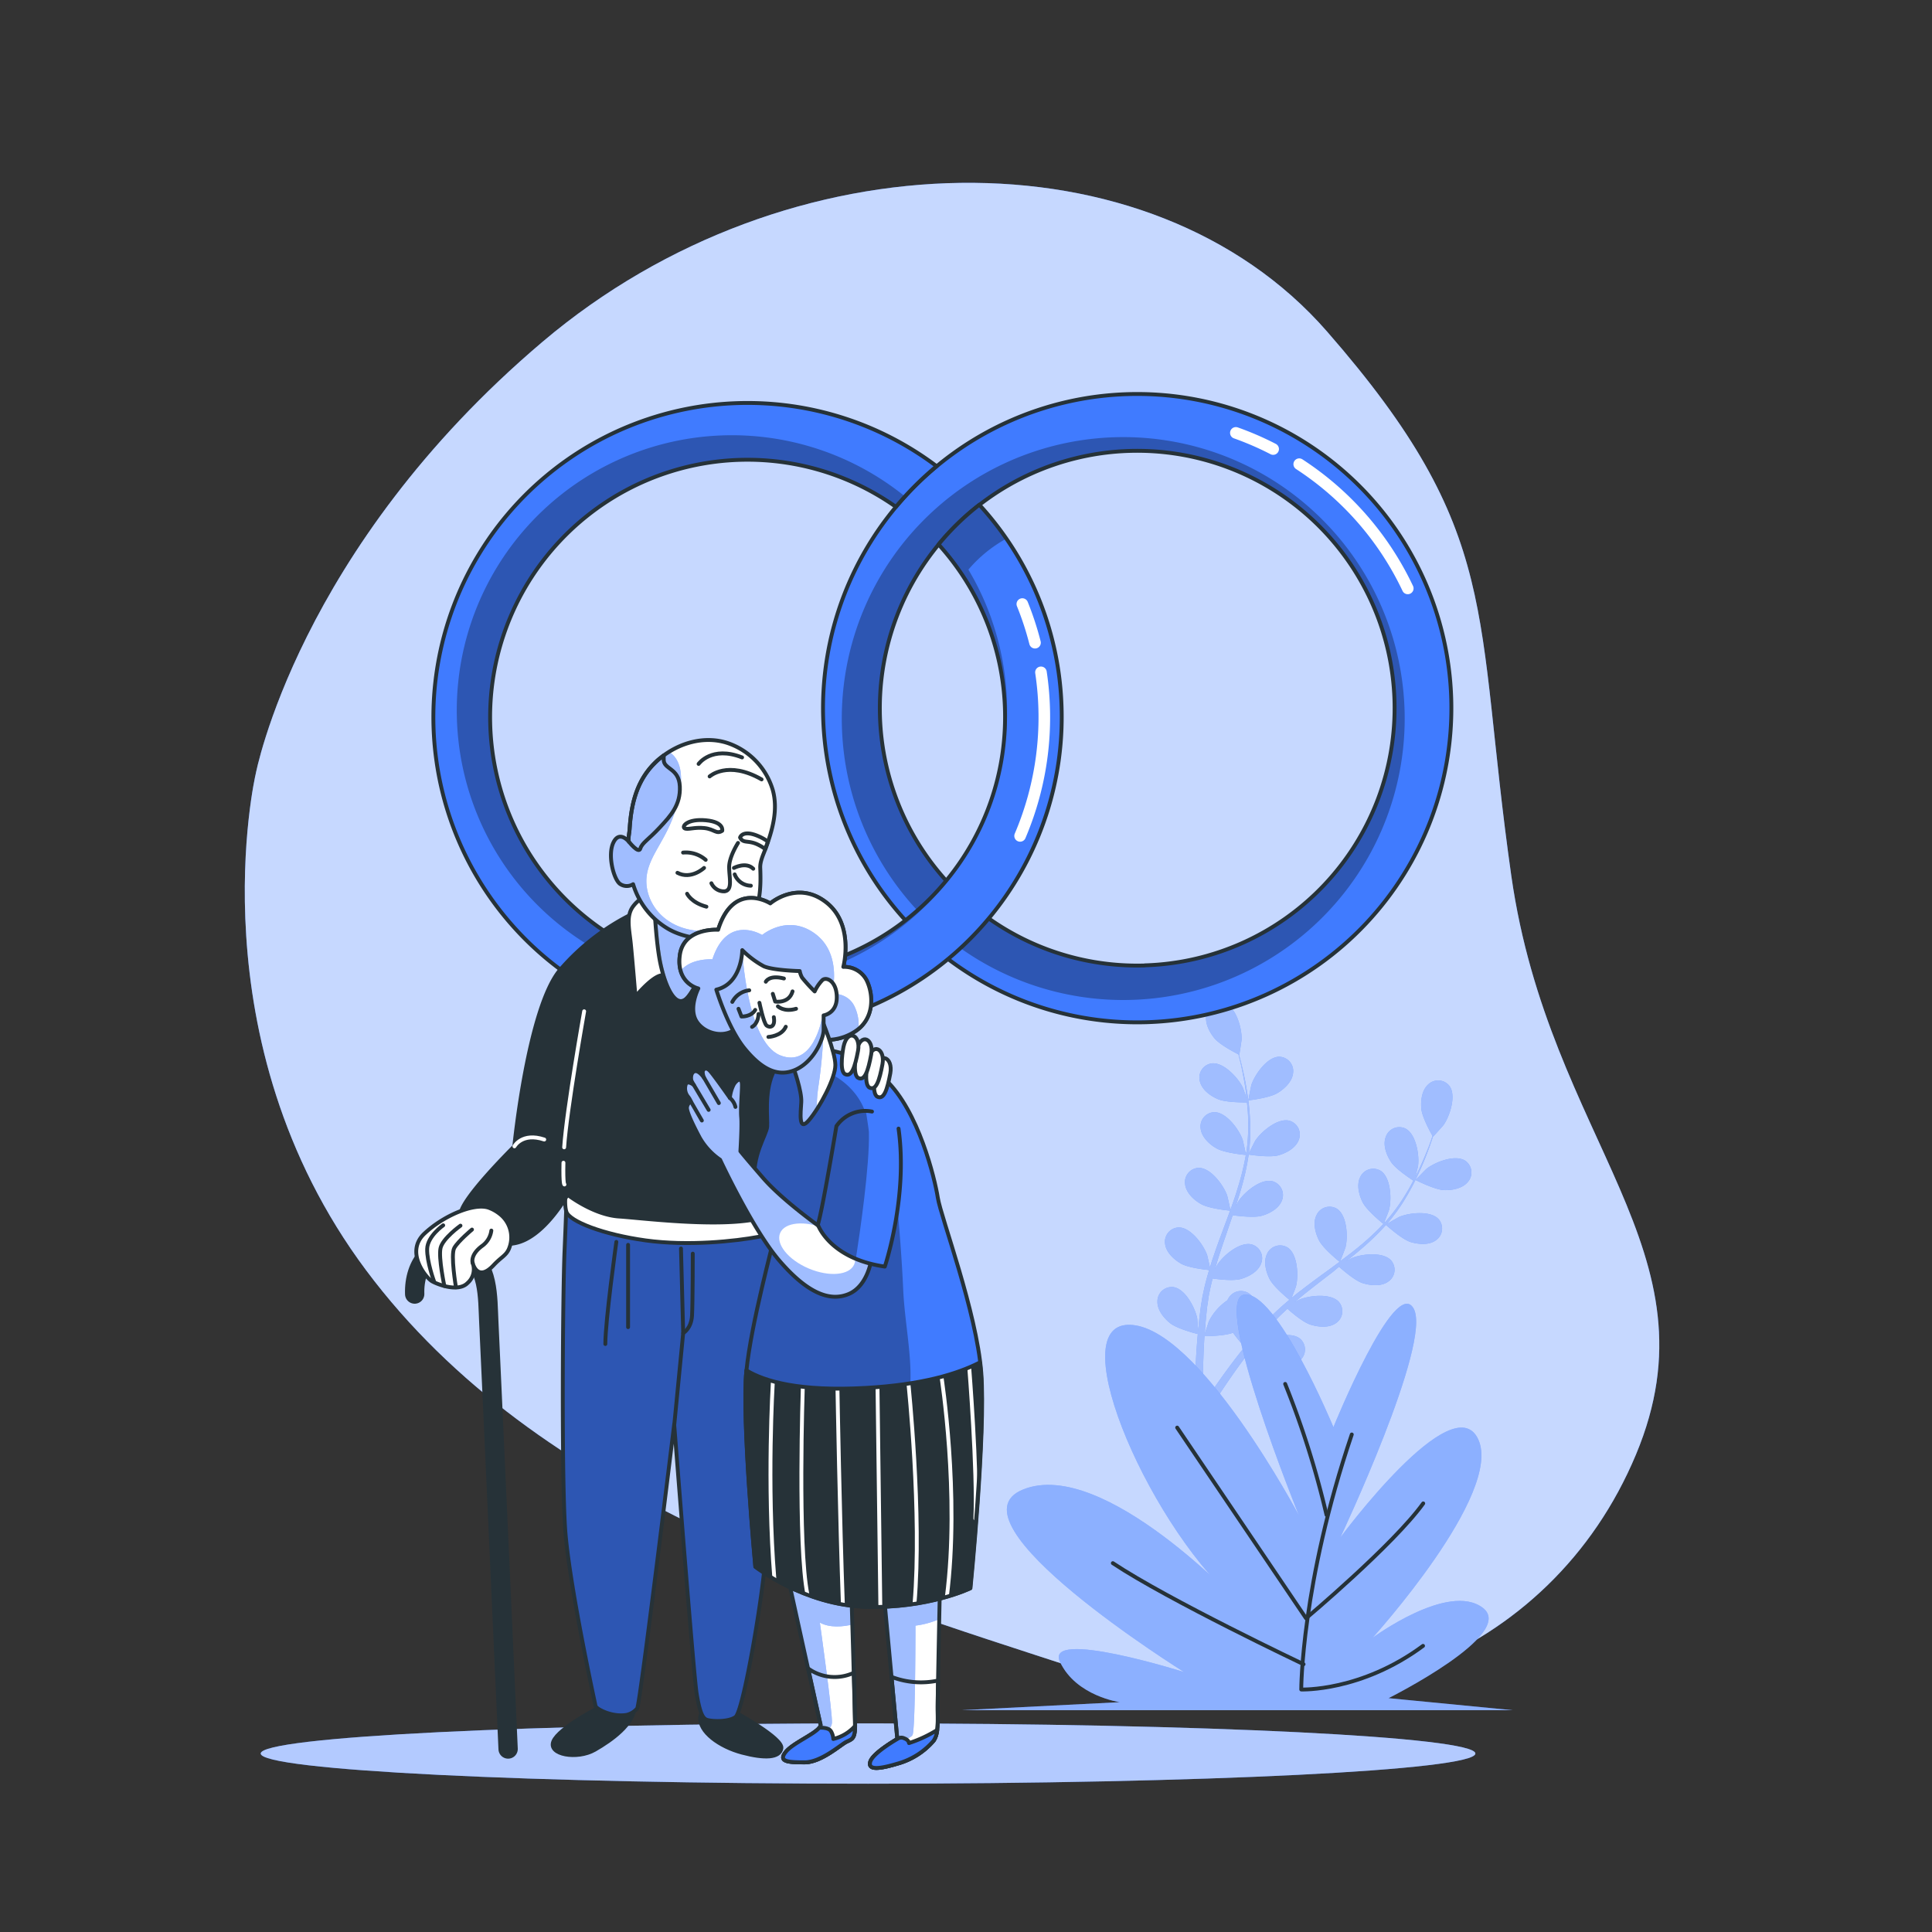 <svg xmlns="http://www.w3.org/2000/svg" xmlns:xlink="http://www.w3.org/1999/xlink" viewBox="0 0 500 500"><rect x="0" y="0" width="500" height="500" fill="#333333" stroke="none"/><defs><clipPath id="freepik--clip-path--inject-110"><path d="M291.89,102a81.31,81.31,0,1,0,83.69,78.86A81.32,81.32,0,0,0,291.89,102Zm4.39,147.86a66.61,66.61,0,1,1,64.61-68.57A66.61,66.61,0,0,1,296.28,249.83Z" style="fill:#407BFF;stroke:#263238;stroke-linecap:round;stroke-linejoin:round"></path></clipPath><clipPath id="freepik--clip-path-2--inject-110"><path d="M274.74,183.18a81.31,81.31,0,1,1-32.35-62.53,81.76,81.76,0,0,0-10.53,10.52,66.61,66.61,0,1,0,2.49,107A67.06,67.06,0,0,0,244.9,227.9a66.54,66.54,0,0,0-2-87,66.13,66.13,0,0,1,10.55-10.27A81,81,0,0,1,274.74,183.18Z" style="fill:#407BFF;stroke:#263238;stroke-linecap:round;stroke-linejoin:round"></path></clipPath><clipPath id="freepik--clip-path-3--inject-110"><path d="M146.71,307.48s-.15,5.72-.61,16.37-.78,57.6.15,71.66,7.72,45.25,7.88,46,4.17,2.93,8,2.31a5.11,5.11,0,0,0,2.78-1.69c.77-1.24,9.57-73.51,9.57-73.51s5,64.65,5.8,69.59,1.54,6.33,2.47,6.8,5.56.77,7.57-.62,6.86-29.91,7.63-39.94,5.11-46.72,4.9-60.32c-.27-18.66-1.39-32.58-1.39-32.58S166.48,315.05,146.71,307.48Z" style="fill:#407BFF;stroke:#263238;stroke-linecap:round;stroke-linejoin:round"></path></clipPath><clipPath id="freepik--clip-path-4--inject-110"><path d="M169.29,233.22s.4,10.33,1.61,16.1,3.76,11.54,6.57,9.26,8.45-16.64,8.72-17.17-5.77-.81-10.06-4A30.86,30.86,0,0,0,169.29,233.22Z" style="fill:#fff;stroke:#263238;stroke-linecap:round;stroke-linejoin:round"></path></clipPath><clipPath id="freepik--clip-path-5--inject-110"><path d="M169.68,197.24c-4.84,4.63-6.34,10.7-6.74,17.35,0,.56-.5,2.86-.17,3.27,0,0-2.41-3.07-4,.14s0,9.36,1.6,10.69a3.07,3.07,0,0,0,3.48.14,20.09,20.09,0,0,0,8.95,11.49c5.92,3.51,16.13,3.9,21-1.76,3.11-3.64,3.13-9.48,2.95-14-.06-1.63.78-3.35,1.34-4.84,1.8-4.83,3.33-10.15,1.9-15.27a18.35,18.35,0,0,0-11.25-12c-6.17-2.25-13.1-.25-18,3.87C170.34,196.62,170,196.93,169.68,197.24Z" style="fill:#fff;stroke:#263238;stroke-linecap:round;stroke-linejoin:round"></path></clipPath><clipPath id="freepik--clip-path-6--inject-110"><path d="M185.85,240.62s-9-.62-9.92,6.66,4.8,8.53,4.8,8.53-2.63,5.11-.46,8.52,7.9,4.65,10.85,1.24l19.52,3.1A13.2,13.2,0,0,0,221,267.12c5.42-3.26,5.11-9.76,3.25-13.48a6.5,6.5,0,0,0-6-3.41s2.94-11-4.49-16.74-14.41.31-14.41.31S189.88,227.76,185.85,240.62Z" style="fill:#fff;stroke:#263238;stroke-linecap:round;stroke-linejoin:round"></path></clipPath><clipPath id="freepik--clip-path-7--inject-110"><path d="M204,408.53s7.88,35.91,8.33,37.73-6.82,4.54-8.94,7.12.61,2.73,4.85,2.73,9.24-4.55,10.76-5.31,2.27-.75,2.27-4.24-.91-33.64-.91-33.64S209,410.8,204,408.53Z" style="fill:#fff;stroke:#263238;stroke-linecap:round;stroke-linejoin:round"></path></clipPath><clipPath id="freepik--clip-path-8--inject-110"><path d="M228.89,414.13l3.33,35.92s-6.36,3.63-7,5.91,2.58,1.81,7.12.45a19,19,0,0,0,9.25-5.91c1.36-1.82,1.06-5.61,1.06-8.49s.6-31.51.6-31.51S235.1,414.89,228.89,414.13Z" style="fill:#fff;stroke:#263238;stroke-linecap:round;stroke-linejoin:round"></path></clipPath><clipPath id="freepik--clip-path-9--inject-110"><path d="M210.64,271.92s-8.52.93-10.69,6-1.24,11.47-1.4,13.64-4,7.43-3.25,14.41,5.11,12.86,5,14.25-5.89,22.16-7.13,34.55,2.32,50.67,2.32,50.67,12.55,9.91,28.67,10.38,27-4.8,27-4.8,4-40,2.79-55.78S243.49,315,242.71,310s-5-22.46-13.48-30.52S212.5,271.3,210.64,271.92Z" style="fill:#407BFF;stroke:#263238;stroke-linecap:round;stroke-linejoin:round"></path></clipPath><clipPath id="freepik--clip-path-10--inject-110"><path d="M205.37,276.41s2.17,6,2,8.83-.77,7.91,2,4.65,6.82-10.84,6.82-14.25-3.57-11.93-3.57-11.93-2,5.58-3.87,8.21S205.37,276.41,205.37,276.41Z" style="fill:#fff;stroke:#263238;stroke-linecap:round;stroke-linejoin:round"></path></clipPath><clipPath id="freepik--clip-path-11--inject-110"><path d="M213.12,318.18s-10.44-7.31-15.67-13.36-5.84-6.89-5.84-6.89.41-6.48.21-8.78.2-6.26.2-8.35-1.25-1.46-2.08-.21a9.37,9.37,0,0,0-1.05,3.55s-4.06-5.81-5.16-7-1.87-.33-1.87.33a4.35,4.35,0,0,0,.33,1.43s-1.32-2-2.42-1.65-1,2.09-.77,2.53.55,1,.55,1-1.65-1.32-2.09-.11a3.38,3.38,0,0,0,.55,3.08,4.52,4.52,0,0,1,.77,1.32,2,2,0,0,0-1,1.65c0,1.1,1.43,4.18,3.3,7.7a17.43,17.43,0,0,0,5.28,5.72s8.47,18.16,15.41,26.19,12.76,10.67,17.82,8.58,5.94-9.13,5.94-9.13Z" style="fill:#fff;stroke:#263238;stroke-linecap:round;stroke-linejoin:round"></path></clipPath><clipPath id="freepik--clip-path-12--inject-110"><path d="M232.54,292.08c2.51,17.75-3.55,35.71-3.55,35.71-14.41-2.09-17.33-10.86-17.33-10.86,1.25-4,4.8-25.48,4.8-25.48a9.08,9.08,0,0,1,9.21-3.78" style="fill:#407BFF;stroke:#263238;stroke-linecap:round;stroke-linejoin:round"></path></clipPath><clipPath id="freepik--clip-path-13--inject-110"><path d="M251.08,411.06s4-40,2.79-55.78c-.07-.87-.17-1.76-.28-2.68-5.84,3-15.05,5.78-29.54,6.59-17.1.95-26.13-1.65-30.9-4.55,0,.06,0,.12,0,.17-1.24,12.4,2.32,50.67,2.32,50.67s12.55,9.91,28.67,10.38S251.08,411.06,251.08,411.06Z" style="fill:#263238;stroke:#263238;stroke-linecap:round;stroke-linejoin:round"></path></clipPath><clipPath id="freepik--clip-path-14--inject-110"><path d="M185.38,256.12s3,9.91,7.29,15.18,8.67,7.75,13.48,5.42,7-8.21,7-10.07v-3.87s3.41-.47,3.41-4.65-2.64-5.42-3.72-4.49a10.53,10.53,0,0,0-2,2.94,42.4,42.4,0,0,1-3.25-3.56,5.46,5.46,0,0,1-.62-1.71s-6.82-.15-9.3-1.24a23.93,23.93,0,0,1-5.57-4.18S192.05,254.57,185.38,256.12Z" style="fill:#fff;stroke:#263238;stroke-linecap:round;stroke-linejoin:round"></path></clipPath></defs><g id="freepik--background-simple--inject-110"><path d="M66.14,200.47s-16,68.58,28.65,128.33,122.64,83,185.27,103.45,121.31-3.16,143.32-55.8-22.45-81-32.25-149.75-2-88.56-47.7-140.91-139.55-51.1-203,2.65S66.14,200.47,66.14,200.47Z" style="fill:#407BFF"></path><path d="M66.14,200.47s-16,68.58,28.65,128.33,122.64,83,185.27,103.45,121.31-3.16,143.32-55.8-22.45-81-32.25-149.75-2-88.56-47.7-140.91-139.55-51.1-203,2.65S66.14,200.47,66.14,200.47Z" style="fill:#fff;opacity:0.7"></path></g><g id="freepik--Floor--inject-110"><path d="M381.83,453.81c0,4.32-70.37,7.81-157.18,7.81s-157.18-3.49-157.18-7.81,70.37-7.8,157.18-7.8S381.83,449.5,381.83,453.81Z" style="fill:#407BFF"></path><path d="M381.83,453.81c0,4.32-70.37,7.81-157.18,7.81s-157.18-3.49-157.18-7.81,70.37-7.8,157.18-7.8S381.83,449.5,381.83,453.81Z" style="fill:#fff;opacity:0.6"></path></g><g id="freepik--Plants--inject-110"><path d="M323.08,284.78c-.05,0,.7-3.73.77-4,.87-2.66,4.1-7.3,7.24-7.3a3.71,3.71,0,0,1,3.56,4.22c-.22,2.2-2.2,4.08-4,5.16C328.56,284.17,323.09,284.78,323.08,284.78Z" style="fill:#407BFF"></path><path d="M317,259.66c2.95,1.06,4.42,6.52,4.33,9.32,0,.24-.57,4-.62,4l-.06,0c.24.86.49,1.78.73,2.8.45,1.88.93,4,1.3,6.36a63.6,63.6,0,0,1,.83,7.64,48.28,48.28,0,0,1-.29,8.6s0,.07,0,.1c.38-.83,1.54-3.12,1.65-3.29,1.54-2.34,5.88-6,8.9-5.13a3.72,3.72,0,0,1,2.33,5c-.8,2.07-3.2,3.35-5.22,3.93-2.26.64-7.32-.12-7.72-.18a65.7,65.7,0,0,1-1.87,8.56c-.46,1.64-1,3.28-1.52,4.91.36-.71.68-1.34.74-1.42,1.54-2.34,5.88-6,8.9-5.13a3.72,3.72,0,0,1,2.33,5c-.8,2.06-3.2,3.35-5.22,3.92s-6.36,0-7.5-.14c-.22.62-.42,1.25-.64,1.87-1,3-2.08,6-3,8.94-.33,1-.62,2.08-.91,3.12.32-.63.59-1.16.64-1.23,1.54-2.35,5.88-6,8.91-5.13a3.7,3.7,0,0,1,2.32,5c-.8,2.06-3.2,3.35-5.21,3.92s-5.95.07-7.3-.12c-.27,1.07-.54,2.15-.75,3.2-.12.72-.3,1.4-.38,2.14s-.21,1.43-.31,2.14c-.14,1.37-.29,2.78-.4,4.12-.08.94-.13,1.83-.2,2.72.32-1,1-3.07,1.06-3.23a14.41,14.41,0,0,1,4.8-5.46,4.24,4.24,0,0,1,.4-.72,3.72,3.72,0,0,1,5.46-.85c2.37,2.05,1.78,7.67.69,10.25-.07.15-.95,1.73-1.52,2.71l1.27-1.58c.87-1.07,1.77-2.11,2.74-3.23l1.47-1.59c.48-.54,1.05-1.05,1.58-1.59,1.26-1.21,2.59-2.38,3.95-3.52-.93-.77-4.2-3.53-5.14-5.41s-1.61-4.51-.63-6.5a3.71,3.71,0,0,1,5.26-1.66c2.66,1.66,2.92,7.31,2.24,10,0,.17-.76,2.07-1.17,3.1.83-.69,1.65-1.37,2.51-2,2.47-1.91,5-3.77,7.6-5.64l2.33-1.73c-.34-.27-4.3-3.47-5.35-5.58-.94-1.87-1.61-4.51-.63-6.49a3.7,3.7,0,0,1,5.26-1.67c2.66,1.67,2.93,7.31,2.24,10-.05.2-1.08,2.92-1.38,3.6,1.71-1.27,3.4-2.55,5-3.88a67.3,67.3,0,0,0,6.2-5.78c-.16-.12-4.31-3.45-5.38-5.6-.94-1.87-1.62-4.51-.64-6.5a3.72,3.72,0,0,1,5.27-1.67c2.66,1.67,2.92,7.32,2.23,10,0,.18-.82,2.26-1.22,3.23l.15.1a47.13,47.13,0,0,0,5.09-6.84c.84-1.32,1.57-2.64,2.24-3.93-.83-.54-4.63-3.05-5.81-4.88s-2.1-4.31-1.34-6.39a3.7,3.7,0,0,1,5.05-2.23c2.82,1.36,3.71,6.95,3.32,9.72,0,.15-.4,1.66-.7,2.75.3-.58.62-1.19.89-1.76,1-2.13,1.84-4.15,2.55-5.94.39-1,.73-2,1-2.84-.54-.95-2.69-4.84-2.89-7s.12-4.79,1.75-6.29a3.71,3.71,0,0,1,5.51.34c1.88,2.51.09,7.88-1.53,10.16-.14.2-2.68,3-2.71,3l0-.06c-.27.85-.58,1.75-.93,2.74-.67,1.81-1.44,3.85-2.43,6a65.73,65.73,0,0,1-3.52,6.84,47.85,47.85,0,0,1-5,7l-.07.07c.78-.48,3-1.75,3.2-1.83,2.57-1.11,8.19-1.73,10.25.63a3.7,3.7,0,0,1-.82,5.46c-1.8,1.28-4.52,1-6.51.4-2.25-.71-6-4.14-6.35-4.41a66.15,66.15,0,0,1-6.28,6.11c-1.29,1.11-2.62,2.19-4,3.26.69-.39,1.31-.74,1.4-.78,2.58-1.11,8.2-1.73,10.26.63a3.7,3.7,0,0,1-.82,5.46c-1.81,1.28-4.52,1-6.52.4s-5.32-3.5-6.18-4.27L345,329.13c-2.52,1.93-5,3.84-7.45,5.79-.85.69-1.67,1.39-2.48,2.1l1.21-.68c2.58-1.1,8.2-1.73,10.26.64a3.71,3.71,0,0,1-.82,5.46c-1.81,1.28-4.52,1-6.52.39s-5-3.22-6-4.12c-.82.74-1.63,1.49-2.39,2.25-.5.53-1,1-1.5,1.57l-1.43,1.63c-.88,1.06-1.79,2.15-2.61,3.21-.58.74-1.12,1.45-1.67,2.16.84-.69,2.51-2,2.66-2.11,2.38-1.49,7.84-2.95,10.24-.93a3.71,3.71,0,0,1,0,5.52c-1.59,1.54-4.31,1.7-6.38,1.38-2.27-.35-6.39-3-6.9-3.37-.9,1.18-1.77,2.34-2.56,3.44-2.77,3.83-4.94,7.13-6.42,9.45l-.15.24-1.91-.93c.09-.15.19-.3.3-.46,1.55-2.31,3.8-5.59,6.68-9.4.91-1.21,1.91-2.47,2.94-3.77a39.45,39.45,0,0,1-3-3.68c-2.2.86-6.79.89-7.38.89-.1,1.49-.18,2.93-.23,4.29-.2,4.73-.19,8.67-.14,11.42,0,.11,0,.21,0,.32l-2.11-1c0-2.74.1-6.44.38-10.82.09-1.5.22-3.11.37-4.76-.58-.14-5.35-1.37-7.16-2.81-1.63-1.3-3.35-3.42-3.29-5.63a3.71,3.71,0,0,1,4.08-3.72c3.11.4,5.72,5.41,6.23,8.17,0,.16.16,2,.23,3.09.06-.67.12-1.32.19-2,.14-1.37.32-2.73.5-4.2.12-.7.23-1.42.35-2.14s.3-1.46.45-2.19c.37-1.71.84-3.42,1.35-5.13-1.2-.12-5.46-.62-7.28-1.67s-3.83-2.87-4.11-5.07a3.7,3.7,0,0,1,3.47-4.29c3.14-.08,6.47,4.48,7.4,7.13.06.16.5,2.13.73,3.22.31-1,.62-2.05,1-3.08,1-3,2.13-5.93,3.22-8.9q.51-1.37,1-2.73c-.42,0-5.49-.52-7.53-1.7-1.81-1-3.83-2.87-4.11-5.07a3.7,3.7,0,0,1,3.47-4.29c3.13-.08,6.47,4.49,7.4,7.13.07.2.71,3,.84,3.77.72-2,1.42-4,2-6a65.26,65.26,0,0,0,2-8.24c-.2,0-5.49-.5-7.58-1.7-1.81-1-3.83-2.88-4.11-5.08a3.7,3.7,0,0,1,3.47-4.29c3.14-.08,6.48,4.49,7.4,7.13.06.17.55,2.34.76,3.37h.18a47.77,47.77,0,0,0,.47-8.51c0-1.56-.15-3.06-.3-4.51-1,0-5.54,0-7.54-.86s-4.12-2.44-4.64-4.59a3.71,3.71,0,0,1,3-4.65c3.11-.42,6.92,3.75,8.13,6.27.07.14.58,1.61.94,2.69-.08-.66-.14-1.33-.23-2-.32-2.35-.75-4.48-1.15-6.37-.24-1.07-.48-2-.71-2.93-1-.5-4.91-2.55-6.26-4.22s-2.54-4.06-2-6.21A3.71,3.71,0,0,1,317,259.66Z" style="fill:#407BFF"></path><path d="M373.7,308c-2.46-.1-7.35-2.62-7.36-2.62s2.64-2.72,2.83-2.88c2.19-1.74,7.44-3.83,10.06-2.09a3.71,3.71,0,0,1,.65,5.48C378.47,307.6,375.79,308.08,373.7,308Z" style="fill:#407BFF"></path><g style="opacity:0.5"><path d="M323.08,284.78c-.05,0,.7-3.73.77-4,.87-2.66,4.1-7.3,7.24-7.3a3.71,3.71,0,0,1,3.56,4.22c-.22,2.2-2.2,4.08-4,5.16C328.56,284.17,323.09,284.78,323.08,284.78Z" style="fill:#fff"></path><path d="M317,259.66c2.95,1.06,4.42,6.52,4.33,9.32,0,.24-.57,4-.62,4l-.06,0c.24.86.49,1.78.73,2.8.45,1.88.93,4,1.3,6.36a63.6,63.6,0,0,1,.83,7.64,48.28,48.28,0,0,1-.29,8.6s0,.07,0,.1c.38-.83,1.54-3.12,1.65-3.29,1.54-2.34,5.88-6,8.9-5.13a3.72,3.72,0,0,1,2.33,5c-.8,2.07-3.2,3.35-5.22,3.93-2.26.64-7.32-.12-7.72-.18a65.7,65.7,0,0,1-1.87,8.56c-.46,1.64-1,3.28-1.52,4.91.36-.71.68-1.34.74-1.42,1.54-2.34,5.88-6,8.9-5.13a3.72,3.72,0,0,1,2.33,5c-.8,2.06-3.2,3.35-5.22,3.92s-6.36,0-7.5-.14c-.22.62-.42,1.25-.64,1.87-1,3-2.08,6-3,8.94-.33,1-.62,2.08-.91,3.12.32-.63.59-1.16.64-1.23,1.54-2.35,5.88-6,8.91-5.13a3.7,3.7,0,0,1,2.32,5c-.8,2.06-3.2,3.35-5.21,3.92s-5.95.07-7.3-.12c-.27,1.07-.54,2.15-.75,3.2-.12.72-.3,1.4-.38,2.14s-.21,1.43-.31,2.14c-.14,1.37-.29,2.78-.4,4.12-.08.94-.13,1.83-.2,2.72.32-1,1-3.07,1.06-3.23a14.41,14.41,0,0,1,4.8-5.46,4.24,4.24,0,0,1,.4-.72,3.72,3.72,0,0,1,5.46-.85c2.37,2.05,1.78,7.67.69,10.25-.07.15-.95,1.73-1.52,2.71l1.27-1.58c.87-1.07,1.77-2.11,2.74-3.23l1.47-1.59c.48-.54,1.05-1.05,1.58-1.59,1.26-1.21,2.59-2.38,3.95-3.52-.93-.77-4.2-3.53-5.14-5.41s-1.61-4.51-.63-6.5a3.71,3.71,0,0,1,5.26-1.66c2.66,1.66,2.92,7.31,2.24,10,0,.17-.76,2.07-1.17,3.1.83-.69,1.65-1.37,2.51-2,2.47-1.91,5-3.77,7.6-5.64l2.33-1.73c-.34-.27-4.3-3.47-5.35-5.58-.94-1.87-1.61-4.51-.63-6.49a3.7,3.7,0,0,1,5.26-1.67c2.66,1.67,2.93,7.31,2.24,10-.05.2-1.08,2.92-1.38,3.6,1.71-1.27,3.4-2.55,5-3.88a67.3,67.3,0,0,0,6.2-5.78c-.16-.12-4.31-3.45-5.38-5.6-.94-1.87-1.62-4.51-.64-6.5a3.72,3.72,0,0,1,5.27-1.67c2.66,1.67,2.92,7.32,2.23,10,0,.18-.82,2.26-1.22,3.23l.15.1a47.13,47.13,0,0,0,5.09-6.84c.84-1.32,1.57-2.64,2.24-3.93-.83-.54-4.63-3.05-5.81-4.88s-2.1-4.31-1.34-6.39a3.7,3.7,0,0,1,5.05-2.23c2.82,1.36,3.71,6.95,3.32,9.72,0,.15-.4,1.66-.7,2.75.3-.58.62-1.19.89-1.76,1-2.13,1.84-4.15,2.55-5.94.39-1,.73-2,1-2.84-.54-.95-2.69-4.84-2.89-7s.12-4.79,1.75-6.29a3.71,3.71,0,0,1,5.51.34c1.88,2.51.09,7.88-1.53,10.16-.14.2-2.68,3-2.71,3l0-.06c-.27.85-.58,1.75-.93,2.74-.67,1.81-1.44,3.85-2.43,6a65.73,65.73,0,0,1-3.52,6.84,47.85,47.85,0,0,1-5,7l-.07.07c.78-.48,3-1.75,3.2-1.83,2.57-1.11,8.19-1.73,10.25.63a3.7,3.7,0,0,1-.82,5.46c-1.8,1.28-4.52,1-6.51.4-2.25-.71-6-4.14-6.35-4.41a66.15,66.15,0,0,1-6.28,6.11c-1.29,1.11-2.62,2.19-4,3.26.69-.39,1.31-.74,1.4-.78,2.58-1.11,8.2-1.73,10.26.63a3.7,3.7,0,0,1-.82,5.46c-1.81,1.28-4.52,1-6.52.4s-5.32-3.5-6.18-4.27L345,329.13c-2.52,1.93-5,3.84-7.45,5.79-.85.69-1.67,1.39-2.48,2.1l1.21-.68c2.58-1.1,8.2-1.73,10.26.64a3.71,3.71,0,0,1-.82,5.46c-1.81,1.28-4.52,1-6.52.39s-5-3.22-6-4.12c-.82.74-1.63,1.49-2.39,2.25-.5.53-1,1-1.5,1.57l-1.43,1.63c-.88,1.06-1.79,2.15-2.61,3.21-.58.74-1.12,1.45-1.67,2.16.84-.69,2.51-2,2.66-2.11,2.38-1.49,7.84-2.95,10.24-.93a3.71,3.71,0,0,1,0,5.52c-1.59,1.54-4.31,1.7-6.38,1.38-2.27-.35-6.39-3-6.9-3.37-.9,1.18-1.77,2.34-2.56,3.44-2.77,3.83-4.94,7.13-6.42,9.45l-.15.24-1.91-.93c.09-.15.19-.3.3-.46,1.55-2.31,3.8-5.59,6.68-9.4.91-1.21,1.91-2.47,2.94-3.77a39.45,39.45,0,0,1-3-3.68c-2.2.86-6.79.89-7.38.89-.1,1.49-.18,2.93-.23,4.29-.2,4.73-.19,8.67-.14,11.42,0,.11,0,.21,0,.32l-2.11-1c0-2.74.1-6.44.38-10.82.09-1.5.22-3.11.37-4.76-.58-.14-5.35-1.37-7.16-2.81-1.63-1.3-3.35-3.42-3.29-5.63a3.71,3.71,0,0,1,4.08-3.72c3.11.4,5.72,5.41,6.23,8.17,0,.16.16,2,.23,3.09.06-.67.12-1.32.19-2,.14-1.37.32-2.73.5-4.2.12-.7.23-1.42.35-2.14s.3-1.46.45-2.19c.37-1.71.84-3.42,1.35-5.13-1.2-.12-5.46-.62-7.28-1.67s-3.83-2.87-4.11-5.07a3.7,3.7,0,0,1,3.47-4.29c3.14-.08,6.47,4.48,7.4,7.13.06.16.5,2.13.73,3.22.31-1,.62-2.05,1-3.08,1-3,2.13-5.93,3.22-8.9q.51-1.37,1-2.73c-.42,0-5.49-.52-7.53-1.7-1.81-1-3.83-2.87-4.11-5.07a3.7,3.7,0,0,1,3.47-4.29c3.13-.08,6.47,4.49,7.4,7.13.07.2.71,3,.84,3.77.72-2,1.42-4,2-6a65.26,65.26,0,0,0,2-8.24c-.2,0-5.49-.5-7.58-1.7-1.81-1-3.83-2.88-4.11-5.08a3.7,3.7,0,0,1,3.47-4.29c3.14-.08,6.48,4.49,7.4,7.13.06.17.55,2.34.76,3.37h.18a47.77,47.77,0,0,0,.47-8.51c0-1.56-.15-3.06-.3-4.51-1,0-5.54,0-7.54-.86s-4.12-2.44-4.64-4.59a3.71,3.71,0,0,1,3-4.65c3.11-.42,6.92,3.75,8.13,6.27.07.14.58,1.61.94,2.69-.08-.66-.14-1.33-.23-2-.32-2.35-.75-4.48-1.15-6.37-.24-1.07-.48-2-.71-2.93-1-.5-4.91-2.55-6.26-4.22s-2.54-4.06-2-6.21A3.71,3.71,0,0,1,317,259.66Z" style="fill:#fff"></path><path d="M373.7,308c-2.46-.1-7.35-2.62-7.36-2.62s2.64-2.72,2.83-2.88c2.19-1.74,7.44-3.83,10.06-2.09a3.71,3.71,0,0,1,.65,5.48C378.47,307.6,375.79,308.08,373.7,308Z" style="fill:#fff"></path></g><path d="M345.09,369.35s-14.87-35.84-23.19-34.28,14.27,57.14,14.27,57.14-26.17-49.35-44-49.35,6.55,54.54,29.14,72.72c0,0-35.68-38.44-56.49-30.12s41.63,47.27,41.63,47.27-36.28-11.43-32.11-2.6,15.46,10.39,15.46,10.39l-41,2.08H391.47l-32.11-3.12s33.29-16.62,24.38-23.38-28.55,7.79-28.55,7.79,33.9-37.4,27.36-51.42-35.68,25.45-35.68,25.45,23.78-50.38,19-59.22S345.09,369.35,345.09,369.35Z" style="fill:#407BFF"></path><path d="M345.09,369.35s-14.87-35.84-23.19-34.28,14.27,57.14,14.27,57.14-26.17-49.35-44-49.35,6.55,54.54,29.14,72.72c0,0-35.68-38.44-56.49-30.12s41.63,47.27,41.63,47.27-36.28-11.43-32.11-2.6,15.46,10.39,15.46,10.39l-41,2.08H391.47l-32.11-3.12s33.29-16.62,24.38-23.38-28.55,7.79-28.55,7.79,33.9-37.4,27.36-51.42-35.68,25.45-35.68,25.45,23.78-50.38,19-59.22S345.09,369.35,345.09,369.35Z" style="fill:#fff;opacity:0.4"></path><path d="M349.84,371.24c-13.08,38.65-13.08,66-13.08,66s15.46.6,31.52-11.29" style="fill:none;stroke:#263238;stroke-linecap:round;stroke-linejoin:round"></path><path d="M343.3,392.05a231.27,231.27,0,0,0-10.7-33.89" style="fill:none;stroke:#263238;stroke-linecap:round;stroke-linejoin:round"></path><path d="M304.65,369.46,338,418.81s22.6-19,30.33-29.73" style="fill:none;stroke:#263238;stroke-linecap:round;stroke-linejoin:round"></path><path d="M337.36,430.7S302.27,414.05,288,404.54" style="fill:none;stroke:#263238;stroke-linecap:round;stroke-linejoin:round"></path></g><g id="freepik--Rings--inject-110"><path d="M291.89,102a81.31,81.31,0,1,0,83.69,78.86A81.32,81.32,0,0,0,291.89,102Zm4.39,147.86a66.61,66.61,0,1,1,64.61-68.57A66.61,66.61,0,0,1,296.28,249.83Z" style="fill:#407BFF"></path><g style="clip-path:url(#freepik--clip-path--inject-110)"><path d="M314.88,254.67A72.84,72.84,0,1,0,222,210.19,72.85,72.85,0,0,0,314.88,254.67Zm-22.56-138a66.61,66.61,0,1,1-64.6,68.56A66.62,66.62,0,0,1,292.32,116.66Z" style="opacity:0.3"></path><path d="M364.33,152.28a78.3,78.3,0,0,0-28.09-32.15" style="fill:none;stroke:#fff;stroke-linecap:round;stroke-linejoin:round;stroke-width:3px"></path><path d="M329.49,116.21a77.4,77.4,0,0,0-9.65-4.18" style="fill:none;stroke:#fff;stroke-linecap:round;stroke-linejoin:round;stroke-width:3px"></path></g><path d="M291.89,102a81.31,81.31,0,1,0,83.69,78.86A81.32,81.32,0,0,0,291.89,102Zm4.39,147.86a66.61,66.61,0,1,1,64.61-68.57A66.61,66.61,0,0,1,296.28,249.83Z" style="fill:none;stroke:#263238;stroke-linecap:round;stroke-linejoin:round"></path><path d="M274.74,183.18a81.31,81.31,0,1,1-32.35-62.53,81.76,81.76,0,0,0-10.53,10.52,66.61,66.61,0,1,0,2.49,107A67.06,67.06,0,0,0,244.9,227.9a66.54,66.54,0,0,0-2-87,66.13,66.13,0,0,1,10.55-10.27A81,81,0,0,1,274.74,183.18Z" style="fill:#407BFF"></path><g style="clip-path:url(#freepik--clip-path-2--inject-110)"><path d="M256.62,160.25a71.45,71.45,0,0,0-6-12.83,34.92,34.92,0,0,1,9.79-8,80.6,80.6,0,0,0-7-8.74,67.06,67.06,0,0,0-8.78,8.23h0c-.6.67-1.2,1.34-1.77,2,.6.66,1.18,1.33,1.75,2,.42.51.83,1,1.24,1.55.12.16.25.31.37.46.5.66,1,1.33,1.48,2l0,0c.5.71,1,1.42,1.46,2.14h0a66.51,66.51,0,0,1-4.3,78.75,67.06,67.06,0,0,1-10.55,10.28,66.62,66.62,0,1,1-2.49-107c.75-.91,1.53-1.79,2.32-2.66a71.21,71.21,0,1,0,22.44,31.74Z" style="opacity:0.3"></path></g><path d="M274.74,183.18a81.31,81.31,0,1,1-32.35-62.53,81.76,81.76,0,0,0-10.53,10.52,66.61,66.61,0,1,0,2.49,107A67.06,67.06,0,0,0,244.9,227.9a66.54,66.54,0,0,0-2-87,66.13,66.13,0,0,1,10.55-10.27A81,81,0,0,1,274.74,183.18Z" style="fill:none;stroke:#263238;stroke-linecap:round;stroke-linejoin:round"></path><path d="M264,216.33A78.26,78.26,0,0,0,269.4,174" style="fill:none;stroke:#fff;stroke-linecap:round;stroke-linejoin:round;stroke-width:3px"></path><path d="M267.86,166.33a78.27,78.27,0,0,0-3.28-10" style="fill:none;stroke:#fff;stroke-linecap:round;stroke-linejoin:round;stroke-width:3px"></path></g><g id="freepik--Characters--inject-110"><path d="M192.23,242.79a61.55,61.55,0,0,1,14.41,13.78c6.06,8.36,11.07,33.84,11.07,38.64s-.83,7.94-5.43,9.4-6.47.21-9.4-6.06-7.8-42.45-10.27-48.48S189.1,242.58,192.23,242.79Z" style="fill:#263238;stroke:#263238;stroke-linecap:round;stroke-linejoin:round"></path><path d="M216.39,280.24a8.41,8.41,0,0,0-3.2,2.79c-.29.47-7.66,14.76-8.36,19.35a6.56,6.56,0,0,0,9.75,6.54c5.43-2.92,9.88-14.75,10.58-19.21s-1-6.12-3.06-7.66S218.2,279.83,216.39,280.24Z" style="fill:#263238;stroke:#263238;stroke-linecap:round;stroke-linejoin:round"></path><path d="M107.32,334.9c-.27-7.82,4.73-14.58,12.75-10.91,6.53,3,6.11,11.92,6.43,18.12.49,9.79,5,110.53,5,110.53" style="fill:none;stroke:#263238;stroke-linecap:round;stroke-linejoin:round;stroke-width:5px"></path><path d="M155.21,441.78s-10.57,5.41-12,8.89,6.18,4.77,10.69,2.19,10.18-6.7,10.44-11.34S155.21,441.78,155.21,441.78Z" style="fill:#263238;stroke:#263238;stroke-linecap:round;stroke-linejoin:round"></path><path d="M190.5,443.27s12.11,6.57,11.72,9.15-4.38,2.7-10.18,1.16-11.21-5.41-10.82-9.28S190.5,443.27,190.5,443.27Z" style="fill:#263238;stroke:#263238;stroke-linecap:round;stroke-linejoin:round"></path><path d="M146.71,307.48s-.15,5.72-.61,16.37-.78,57.6.15,71.66,7.72,45.25,7.88,46,4.17,2.93,8,2.31a5.11,5.11,0,0,0,2.78-1.69c.77-1.24,9.57-73.51,9.57-73.51s5,64.65,5.8,69.59,1.54,6.33,2.47,6.8,5.56.77,7.57-.62,6.86-29.91,7.63-39.94,5.11-46.72,4.9-60.32c-.27-18.66-1.39-32.58-1.39-32.58S166.48,315.05,146.71,307.48Z" style="fill:#407BFF"></path><g style="clip-path:url(#freepik--clip-path-3--inject-110)"><path d="M146.71,307.48s-.15,5.72-.61,16.37-.78,57.6.15,71.66,7.72,45.25,7.88,46,4.17,2.93,8,2.31a5.11,5.11,0,0,0,2.78-1.69c.77-1.24,9.57-73.51,9.57-73.51s5,64.65,5.8,69.59,1.54,6.33,2.47,6.8,5.56.77,7.57-.62,6.86-29.91,7.63-39.94,5.11-46.72,4.9-60.32c-.27-18.66-1.39-32.58-1.39-32.58S166.48,315.05,146.71,307.48Z" style="opacity:0.3"></path></g><path d="M146.71,307.48s-.15,5.72-.61,16.37-.78,57.6.15,71.66,7.72,45.25,7.88,46,4.17,2.93,8,2.31a5.11,5.11,0,0,0,2.78-1.69c.77-1.24,9.57-73.51,9.57-73.51s5,64.65,5.8,69.59,1.54,6.33,2.47,6.8,5.56.77,7.57-.62,6.86-29.91,7.63-39.94,5.11-46.72,4.9-60.32c-.27-18.66-1.39-32.58-1.39-32.58S166.48,315.05,146.71,307.48Z" style="fill:none;stroke:#263238;stroke-linecap:round;stroke-linejoin:round"></path><polyline points="174.51 368.64 176.81 344.98 176.24 323.11" style="fill:none;stroke:#263238;stroke-linecap:round;stroke-linejoin:round"></polyline><path d="M176.81,345s2.1-1.14,2.29-4.56.19-16,.19-16" style="fill:none;stroke:#263238;stroke-linecap:round;stroke-linejoin:round"></path><path d="M159.51,321.4s-2.85,20.35-2.85,26.43" style="fill:none;stroke:#263238;stroke-linecap:round;stroke-linejoin:round"></path><line x1="162.55" y1="322.16" x2="162.55" y2="343.46" style="fill:none;stroke:#263238;stroke-linecap:round;stroke-linejoin:round"></line><path d="M146.77,304.86s-1,6.27-.19,8.75,9.51,5.89,20.54,7.41,23.19.19,29.28-.95,5.7-5.89,6.08-8.56.57,1.91-17.87.19S151.33,304.1,146.77,304.86Z" style="fill:#fff;stroke:#263238;stroke-linecap:round;stroke-linejoin:round"></path><path d="M163.62,236.53A59.23,59.23,0,0,0,145,250.94c-8.35,9.81-11.9,45.73-11.9,45.73s-13.65,13.47-13.86,17.43,6.55,9.1,14.07,7.63,13.57-12.53,13.57-12.53,6.69,5.22,13.37,5.64,34,4,40.93-1.46,4.81-33.41,1-50.33S183.88,226.92,163.62,236.53Z" style="fill:#263238;stroke:#263238;stroke-linecap:round;stroke-linejoin:round"></path><path d="M146,296.93c.66-9.75,5.18-35.21,5.18-35.21" style="fill:none;stroke:#fff;stroke-linecap:round;stroke-linejoin:round"></path><path d="M146.08,306.54s-.39.19-.26-5.63" style="fill:none;stroke:#fff;stroke-linecap:round;stroke-linejoin:round"></path><path d="M133.13,296.67s2-3.68,7.72-1.76" style="fill:none;stroke:#fff;stroke-linecap:round;stroke-linejoin:round"></path><path d="M131.63,323.39a7.66,7.66,0,0,0-2.36-9.27,10.11,10.11,0,0,0-2.8-1.56c-3.84-1.3-11.69,2.05-16.63,6.69s.11,11.09,1.83,12.25c.92.62,6.76,3.16,9.32.56a4.72,4.72,0,0,0,1.34-5.2s1.19,5.09,5.42.56C129.62,325.41,130.86,325,131.63,323.39Z" style="fill:#fff;stroke:#263238;stroke-linecap:round;stroke-linejoin:round"></path><path d="M112.33,331.61s-1.87-5.09-1.78-8.39,4.15-6.11,4.15-6.11" style="fill:none;stroke:#263238;stroke-linecap:round;stroke-linejoin:round"></path><path d="M115,332.8s-1.53-7.21-1-9.75,5.17-5.85,5.17-5.85" style="fill:none;stroke:#263238;stroke-linecap:round;stroke-linejoin:round"></path><path d="M118,333.14s-1.44-8.4-.43-10.18,4.58-4.75,4.58-4.75" style="fill:none;stroke:#263238;stroke-linecap:round;stroke-linejoin:round"></path><path d="M122.33,326.86s-.76-2.12,2.54-4.49a5.8,5.8,0,0,0,2.29-3.9" style="fill:none;stroke:#263238;stroke-linecap:round;stroke-linejoin:round"></path><path d="M168.75,231.48a7.8,7.8,0,0,0-4.69,2.82c-2.15,2.54-1.21,6-.81,9.92s1.21,13.69,1.21,13.69,4.16-5.1,6.71-5.5,7.64,0,8.45.67,6.44,7.65,6.44,7.65,3.49-9.26,1.34-18.39S174,230,168.75,231.48Z" style="fill:#fff;stroke:#263238;stroke-linecap:round;stroke-linejoin:round"></path><path d="M169.29,233.22s.4,10.33,1.61,16.1,3.76,11.54,6.57,9.26,8.45-16.64,8.72-17.17-5.77-.81-10.06-4A30.86,30.86,0,0,0,169.29,233.22Z" style="fill:#fff"></path><g style="clip-path:url(#freepik--clip-path-4--inject-110)"><path d="M169.29,233.22s.4,10.33,1.61,16.1,3.76,11.54,6.57,9.26,8.45-16.64,8.72-17.17-5.77-.81-10.06-4A30.86,30.86,0,0,0,169.29,233.22Z" style="fill:#407BFF;stroke:#263238;stroke-linecap:round;stroke-linejoin:round"></path><path d="M169.29,233.22s.4,10.33,1.61,16.1,3.76,11.54,6.57,9.26,8.45-16.64,8.72-17.17-5.77-.81-10.06-4A30.86,30.86,0,0,0,169.29,233.22Z" style="fill:#fff;opacity:0.5"></path></g><path d="M169.29,233.22s.4,10.33,1.61,16.1,3.76,11.54,6.57,9.26,8.45-16.64,8.72-17.17-5.77-.81-10.06-4A30.86,30.86,0,0,0,169.29,233.22Z" style="fill:none;stroke:#263238;stroke-linecap:round;stroke-linejoin:round"></path><path d="M169.68,197.24c-4.84,4.63-6.34,10.7-6.74,17.35,0,.56-.5,2.86-.17,3.27,0,0-2.41-3.07-4,.14s0,9.36,1.6,10.69a3.07,3.07,0,0,0,3.48.14,20.09,20.09,0,0,0,8.95,11.49c5.92,3.51,16.13,3.9,21-1.76,3.11-3.64,3.13-9.48,2.95-14-.06-1.63.78-3.35,1.34-4.84,1.8-4.83,3.33-10.15,1.9-15.27a18.35,18.35,0,0,0-11.25-12c-6.17-2.25-13.1-.25-18,3.87C170.34,196.62,170,196.93,169.68,197.24Z" style="fill:#fff"></path><g style="clip-path:url(#freepik--clip-path-5--inject-110)"><path d="M189.4,241.66a30.84,30.84,0,0,0-6.86-.67c-11,0-16-8-15.17-14.34s6.62-10.47,8.55-21.5c1.18-6.77-1-9.49-2.79-10.58a22.21,22.21,0,0,0-2.44,1.76c-.35.29-.69.6-1,.91-4.84,4.63-6.34,10.7-6.74,17.35,0,.56-.5,2.86-.17,3.27,0,0-2.41-3.07-4,.14s0,9.36,1.6,10.69a3.07,3.07,0,0,0,3.48.14,20.09,20.09,0,0,0,8.95,11.49C177.26,243,184.19,243.84,189.4,241.66Z" style="fill:#407BFF"></path><path d="M189.4,241.66a30.84,30.84,0,0,0-6.86-.67c-11,0-16-8-15.17-14.34s6.62-10.47,8.55-21.5c1.18-6.77-1-9.49-2.79-10.58a22.21,22.21,0,0,0-2.44,1.76c-.35.29-.69.6-1,.91-4.84,4.63-6.34,10.7-6.74,17.35,0,.56-.5,2.86-.17,3.27,0,0-2.41-3.07-4,.14s0,9.36,1.6,10.69a3.07,3.07,0,0,0,3.48.14,20.09,20.09,0,0,0,8.95,11.49C177.26,243,184.19,243.84,189.4,241.66Z" style="fill:#fff;opacity:0.5"></path></g><path d="M169.68,197.24c-4.84,4.63-6.34,10.7-6.74,17.35,0,.56-.5,2.86-.17,3.27,0,0-2.41-3.07-4,.14s0,9.36,1.6,10.69a3.07,3.07,0,0,0,3.48.14,20.09,20.09,0,0,0,8.95,11.49c5.92,3.51,16.13,3.9,21-1.76,3.11-3.64,3.13-9.48,2.95-14-.06-1.63.78-3.35,1.34-4.84,1.8-4.83,3.33-10.15,1.9-15.27a18.35,18.35,0,0,0-11.25-12c-6.17-2.25-13.1-.25-18,3.87C170.34,196.62,170,196.93,169.68,197.24Z" style="fill:none;stroke:#263238;stroke-linecap:round;stroke-linejoin:round"></path><path d="M191,218.15s-2.3,3.55-2.3,6.26,1,6.06-1.25,6.27a3.58,3.58,0,0,1-3.34-2.09" style="fill:none;stroke:#263238;stroke-linecap:round;stroke-linejoin:round"></path><path d="M176.78,220.65a7.82,7.82,0,0,1,5.85,1.88" style="fill:none;stroke:#263238;stroke-linecap:round;stroke-linejoin:round"></path><path d="M183.65,200.94s4.65-4.27,13.45.77" style="fill:none;stroke:#263238;stroke-linecap:round;stroke-linejoin:round"></path><path d="M180.8,197.7s3.36-4.78,11.25-1.68" style="fill:none;stroke:#263238;stroke-linecap:round;stroke-linejoin:round"></path><path d="M189.94,224.62s3.13-1.67,5,.21" style="fill:none;stroke:#263238;stroke-linecap:round;stroke-linejoin:round"></path><path d="M182.21,224.62s-3.34,3.13-6.89,1.26" style="fill:none;stroke:#263238;stroke-linecap:round;stroke-linejoin:round"></path><path d="M190.14,226.29a4.56,4.56,0,0,0,4.18,2.93" style="fill:none;stroke:#263238;stroke-linecap:round;stroke-linejoin:round"></path><path d="M177.82,231.3s1.05,2.3,5,3.35" style="fill:none;stroke:#263238;stroke-linecap:round;stroke-linejoin:round"></path><path d="M186.91,215s.58-2.26-4.22-2.71-6.29,1.58-5.54,2.06,2.49-.33,5.12-.05S185.41,216,186.91,215Z" style="fill:none;stroke:#263238;stroke-linecap:round;stroke-linejoin:round"></path><path d="M198.74,217.81a11.84,11.84,0,0,0-2.21-1.29c-4.38-2-5,.23-5,.23.81,1.59,1.95.65,4.36,1.72a11.73,11.73,0,0,1,2.16,1.27l0,0C198.29,219.08,198.52,218.45,198.74,217.81Z" style="fill:none;stroke:#263238;stroke-linecap:round;stroke-linejoin:round"></path><path d="M170.69,196.33c-.35.29-.69.6-1,.91-4.84,4.63-6.34,10.7-6.74,17.35,0,.56-.5,2.86-.17,3.27,0,0,2.52,3.21,2.94,1.75s2.09-2.3,5-5.43,5.43-5.85,5.22-10.65-4.17-4.39-4.17-6.89v-1.15Q171.22,195.9,170.69,196.33Z" style="fill:none;stroke:#263238;stroke-linecap:round;stroke-linejoin:round"></path><path d="M218.76,271.05s-4.88,8.5-3.21,11.7,6,5.29,9.33,3.76,4.46-7.8,3.76-9.89S222.1,268,218.76,271.05Z" style="fill:#fff;stroke:#263238;stroke-linecap:round;stroke-linejoin:round"></path><path d="M185.85,240.62s-9-.62-9.92,6.66,4.8,8.53,4.8,8.53-2.63,5.11-.46,8.52,7.9,4.65,10.85,1.24l19.52,3.1A13.2,13.2,0,0,0,221,267.12c5.42-3.26,5.11-9.76,3.25-13.48a6.5,6.5,0,0,0-6-3.41s2.94-11-4.49-16.74-14.41.31-14.41.31S189.88,227.76,185.85,240.62Z" style="fill:#fff;stroke:#263238;stroke-linecap:round;stroke-linejoin:round"></path><path d="M185.85,240.62s-9-.62-9.92,6.66,4.8,8.53,4.8,8.53-2.63,5.11-.46,8.52,7.9,4.65,10.85,1.24l19.52,3.1A13.2,13.2,0,0,0,221,267.12c5.42-3.26,5.11-9.76,3.25-13.48a6.5,6.5,0,0,0-6-3.41s2.94-11-4.49-16.74-14.41.31-14.41.31S189.88,227.76,185.85,240.62Z" style="fill:#fff"></path><g style="clip-path:url(#freepik--clip-path-6--inject-110)"><path d="M215.31,257.15S218.12,247,211,241.69s-13.76.28-13.76.28-9-5.58-12.87,6.3c0,0-5.59-.37-8.21,3a6.6,6.6,0,0,0,4.55,4.51s-2.63,5.11-.46,8.52,7.9,4.65,10.85,1.24l19.52,3.1A13.2,13.2,0,0,0,221,267.12a11.44,11.44,0,0,0,1.16-.83,10.86,10.86,0,0,0-1.1-6C219.31,256.86,215.31,257.15,215.31,257.15Z" style="fill:#407BFF"></path><path d="M215.31,257.15S218.12,247,211,241.69s-13.76.28-13.76.28-9-5.58-12.87,6.3c0,0-5.59-.37-8.21,3a6.6,6.6,0,0,0,4.55,4.51s-2.63,5.11-.46,8.52,7.9,4.65,10.85,1.24l19.52,3.1A13.2,13.2,0,0,0,221,267.12a11.44,11.44,0,0,0,1.16-.83,10.86,10.86,0,0,0-1.1-6C219.31,256.86,215.31,257.15,215.31,257.15Z" style="fill:#fff;opacity:0.5"></path></g><path d="M185.85,240.62s-9-.62-9.92,6.66,4.8,8.53,4.8,8.53-2.63,5.11-.46,8.52,7.9,4.65,10.85,1.24l19.52,3.1A13.2,13.2,0,0,0,221,267.12c5.42-3.26,5.11-9.76,3.25-13.48a6.5,6.5,0,0,0-6-3.41s2.94-11-4.49-16.74-14.41.31-14.41.31S189.88,227.76,185.85,240.62Z" style="fill:none;stroke:#263238;stroke-linecap:round;stroke-linejoin:round"></path><path d="M204,408.53s7.88,35.91,8.33,37.73-6.82,4.54-8.94,7.12.61,2.73,4.85,2.73,9.24-4.55,10.76-5.31,2.27-.75,2.27-4.24-.91-33.64-.91-33.64S209,410.8,204,408.53Z" style="fill:#fff"></path><g style="clip-path:url(#freepik--clip-path-7--inject-110)"><path d="M220.62,420.41c-.12-4.36-.22-7.49-.22-7.49S209,410.8,204,408.53c0,0,7.88,35.91,8.33,37.73.18.73-.89,1.61-2.37,2.56,3,0,5.13-1,5.34-2.89.24-2.15-3.12-26-3.12-26C214.77,421.36,218.28,421,220.62,420.41Z" style="fill:#407BFF"></path><path d="M220.62,420.41c-.12-4.36-.22-7.49-.22-7.49S209,410.8,204,408.53c0,0,7.88,35.91,8.33,37.73.18.73-.89,1.61-2.37,2.56,3,0,5.13-1,5.34-2.89.24-2.15-3.12-26-3.12-26C214.77,421.36,218.28,421,220.62,420.41Z" style="fill:#fff;opacity:0.5"></path></g><path d="M204,408.53s7.88,35.91,8.33,37.73-6.82,4.54-8.94,7.12.61,2.73,4.85,2.73,9.24-4.55,10.76-5.31,2.27-.75,2.27-4.24-.91-33.64-.91-33.64S209,410.8,204,408.53Z" style="fill:none;stroke:#263238;stroke-linecap:round;stroke-linejoin:round"></path><path d="M209.15,431.8c1.62,7.32,3,13.72,3.22,14.46.46,1.82-6.82,4.54-8.94,7.12s.61,2.73,4.85,2.73,9.24-4.55,10.76-5.31,2.27-.75,2.27-4.24c0-1.42-.15-7.24-.33-13.66A11.73,11.73,0,0,1,209.15,431.8Z" style="fill:none;stroke:#263238;stroke-linecap:round;stroke-linejoin:round"></path><path d="M219,450.8c1.49-.74,2.25-.76,2.27-4.1a11,11,0,0,1-5.61,3.35,4.4,4.4,0,0,0-.6-2c-.61-1.06-2.88-.91-2.88-.91h-.17c-1.38,1.75-6.83,4-8.62,6.21-2.12,2.58.61,2.73,4.85,2.73S217.52,451.56,219,450.8Z" style="fill:#407BFF;stroke:#263238;stroke-linecap:round;stroke-linejoin:round"></path><path d="M228.89,414.13l3.33,35.92s-6.36,3.63-7,5.91,2.58,1.81,7.12.45a19,19,0,0,0,9.25-5.91c1.36-1.82,1.06-5.61,1.06-8.49s.6-31.51.6-31.51S235.1,414.89,228.89,414.13Z" style="fill:#fff"></path><g style="clip-path:url(#freepik--clip-path-8--inject-110)"><path d="M228.89,414.13l3.33,35.92s-.52.3-1.27.77c2.52-.19,4.52-.88,5.19-1.77.78-1,.78-28.34.78-28.34a22.16,22.16,0,0,0,6.19-1.7c.1-4.84.17-8.51.17-8.51S235.1,414.89,228.89,414.13Z" style="fill:#407BFF"></path><path d="M228.89,414.13l3.33,35.92s-.52.3-1.27.77c2.52-.19,4.52-.88,5.19-1.77.78-1,.78-28.34.78-28.34a22.16,22.16,0,0,0,6.19-1.7c.1-4.84.17-8.51.17-8.51S235.1,414.89,228.89,414.13Z" style="fill:#fff;opacity:0.5"></path></g><path d="M228.89,414.13l3.33,35.92s-6.36,3.63-7,5.91,2.58,1.81,7.12.45a19,19,0,0,0,9.25-5.91c1.36-1.82,1.06-5.61,1.06-8.49s.6-31.51.6-31.51S235.1,414.89,228.89,414.13Z" style="fill:none;stroke:#263238;stroke-linecap:round;stroke-linejoin:round"></path><path d="M241.62,450.5c1.36-1.82,1.06-5.61,1.06-8.49,0-.79,0-3.54.11-7.09a21.11,21.11,0,0,1-12.06-.95l1.49,16.08s-6.36,3.63-7,5.91,2.58,1.81,7.12.45A19,19,0,0,0,241.62,450.5Z" style="fill:none;stroke:#263238;stroke-linecap:round;stroke-linejoin:round"></path><path d="M241.62,450.5a6,6,0,0,0,.94-2.8,32.51,32.51,0,0,1-7.31,3.41s0-.76-1.21-1.22a1.71,1.71,0,0,0-1.82.16s-6.36,3.63-7,5.91,2.58,1.81,7.12.45A19,19,0,0,0,241.62,450.5Z" style="fill:#407BFF;stroke:#263238;stroke-linecap:round;stroke-linejoin:round"></path><path d="M210.64,271.92s-8.52.93-10.69,6-1.24,11.47-1.4,13.64-4,7.43-3.25,14.41,5.11,12.86,5,14.25-5.89,22.16-7.13,34.55,2.32,50.67,2.32,50.67,12.55,9.91,28.67,10.38,27-4.8,27-4.8,4-40,2.79-55.78S243.49,315,242.71,310s-5-22.46-13.48-30.52S212.5,271.3,210.64,271.92Z" style="fill:#407BFF"></path><g style="clip-path:url(#freepik--clip-path-9--inject-110)"><path d="M234.63,400.27c.59-13.71.66-29.75.64-39,1.29-8.06-1.12-18.33-1.52-27.52-.6-13.61-2.07-26.92-2.07-26.92L221,328.69s4.14-24.84,3.84-35.79-10.05-15.08-10.05-15.08l-9.9-4.31a9.2,9.2,0,0,0-5,4.45c-2.17,5.12-1.24,11.47-1.4,13.64s-4,7.43-3.25,14.41,5.11,12.86,5,14.25-5.89,22.16-7.13,34.55,2.32,50.67,2.32,50.67,12.55,9.91,28.67,10.38a72.58,72.58,0,0,0,8.37-.26A73.26,73.26,0,0,0,234.63,400.27Z" style="opacity:0.3"></path></g><path d="M210.64,271.92s-8.52.93-10.69,6-1.24,11.47-1.4,13.64-4,7.43-3.25,14.41,5.11,12.86,5,14.25-5.89,22.16-7.13,34.55,2.32,50.67,2.32,50.67,12.55,9.91,28.67,10.38,27-4.8,27-4.8,4-40,2.79-55.78S243.49,315,242.71,310s-5-22.46-13.48-30.52S212.5,271.3,210.64,271.92Z" style="fill:none;stroke:#263238;stroke-linecap:round;stroke-linejoin:round"></path><path d="M205.37,276.41s2.17,6,2,8.83-.77,7.91,2,4.65,6.82-10.84,6.82-14.25-3.57-11.93-3.57-11.93-2,5.58-3.87,8.21S205.37,276.41,205.37,276.41Z" style="fill:#fff"></path><g style="clip-path:url(#freepik--clip-path-10--inject-110)"><path d="M211.86,280.78a131.49,131.49,0,0,0,1.33-15.72c-.32-.83-.54-1.35-.54-1.35s-2,5.58-3.87,8.21-3.41,4.49-3.41,4.49,2.17,6,2,8.83-.77,7.91,2,4.65a24.8,24.8,0,0,0,2-2.72A39.7,39.7,0,0,1,211.86,280.78Z" style="fill:#407BFF"></path><path d="M211.86,280.78a131.49,131.49,0,0,0,1.33-15.72c-.32-.83-.54-1.35-.54-1.35s-2,5.58-3.87,8.21-3.41,4.49-3.41,4.49,2.17,6,2,8.83-.77,7.91,2,4.65a24.8,24.8,0,0,0,2-2.72A39.7,39.7,0,0,1,211.86,280.78Z" style="fill:#fff;opacity:0.5"></path></g><path d="M205.37,276.41s2.17,6,2,8.83-.77,7.91,2,4.65,6.82-10.84,6.82-14.25-3.57-11.93-3.57-11.93-2,5.58-3.87,8.21S205.37,276.41,205.37,276.41Z" style="fill:none;stroke:#263238;stroke-linecap:round;stroke-linejoin:round"></path><path d="M213.12,318.18s-10.44-7.31-15.67-13.36-5.84-6.89-5.84-6.89.41-6.48.21-8.78.2-6.26.2-8.35-1.25-1.46-2.08-.21a9.37,9.37,0,0,0-1.05,3.55s-4.06-5.81-5.16-7-1.87-.33-1.87.33a4.35,4.35,0,0,0,.33,1.43s-1.32-2-2.42-1.65-1,2.09-.77,2.53.55,1,.55,1-1.65-1.32-2.09-.11a3.38,3.38,0,0,0,.55,3.08,4.52,4.52,0,0,1,.77,1.32,2,2,0,0,0-1,1.65c0,1.1,1.43,4.18,3.3,7.7a17.43,17.43,0,0,0,5.28,5.72s8.47,18.16,15.41,26.19,12.76,10.67,17.82,8.58,5.94-9.13,5.94-9.13Z" style="fill:#fff"></path><g style="clip-path:url(#freepik--clip-path-11--inject-110)"><path d="M213.12,318.18s-10.44-7.31-15.67-13.36-5.84-6.89-5.84-6.89.41-6.48.21-8.78.2-6.26.2-8.35-1.25-1.46-2.08-.21a9.37,9.37,0,0,0-1.05,3.55s-4.06-5.81-5.16-7-1.87-.33-1.87.33a4.35,4.35,0,0,0,.33,1.43s-1.32-2-2.42-1.65-1,2.09-.77,2.53.55,1,.55,1-1.65-1.32-2.09-.11a3.38,3.38,0,0,0,.55,3.08,4.52,4.52,0,0,1,.77,1.32,2,2,0,0,0-1,1.65c0,1.1,1.43,4.18,3.3,7.7a17.43,17.43,0,0,0,5.28,5.72s8.47,18.16,15.41,26.19,12.76,10.67,17.82,8.58,5.94-9.13,5.94-9.13Z" style="fill:#407BFF"></path><path d="M213.12,318.18s-10.44-7.31-15.67-13.36-5.84-6.89-5.84-6.89.41-6.48.21-8.78.2-6.26.2-8.35-1.25-1.46-2.08-.21a9.37,9.37,0,0,0-1.05,3.55s-4.06-5.81-5.16-7-1.87-.33-1.87.33a4.35,4.35,0,0,0,.33,1.43s-1.32-2-2.42-1.65-1,2.09-.77,2.53.55,1,.55,1-1.65-1.32-2.09-.11a3.38,3.38,0,0,0,.55,3.08,4.52,4.52,0,0,1,.77,1.32,2,2,0,0,0-1,1.65c0,1.1,1.43,4.18,3.3,7.7a17.43,17.43,0,0,0,5.28,5.72s8.47,18.16,15.41,26.19,12.76,10.67,17.82,8.58,5.94-9.13,5.94-9.13Z" style="fill:#fff;opacity:0.5"></path><ellipse cx="211.49" cy="323.17" rx="5.57" ry="10.41" transform="translate(-168.51 392.23) rotate(-67.1)" style="fill:#fff"></ellipse></g><path d="M213.12,318.18s-10.44-7.31-15.67-13.36-5.84-6.89-5.84-6.89.41-6.48.21-8.78.2-6.26.2-8.35-1.25-1.46-2.08-.21a9.37,9.37,0,0,0-1.05,3.55s-4.06-5.81-5.16-7-1.87-.33-1.87.33a4.35,4.35,0,0,0,.33,1.43s-1.32-2-2.42-1.65-1,2.09-.77,2.53.55,1,.55,1-1.65-1.32-2.09-.11a3.38,3.38,0,0,0,.55,3.08,4.52,4.52,0,0,1,.77,1.32,2,2,0,0,0-1,1.65c0,1.1,1.43,4.18,3.3,7.7a17.43,17.43,0,0,0,5.28,5.72s8.47,18.16,15.41,26.19,12.76,10.67,17.82,8.58,5.94-9.13,5.94-9.13Z" style="fill:none;stroke:#263238;stroke-linecap:round;stroke-linejoin:round"></path><line x1="182.19" y1="278.88" x2="186.04" y2="285.48" style="fill:none;stroke:#263238;stroke-linecap:round;stroke-linejoin:round"></line><line x1="179.55" y1="280.75" x2="183.4" y2="287.24" style="fill:none;stroke:#263238;stroke-linecap:round;stroke-linejoin:round"></line><line x1="178.78" y1="285.04" x2="181.64" y2="289.99" style="fill:none;stroke:#263238;stroke-linecap:round;stroke-linejoin:round"></line><path d="M188.89,284.14a4.32,4.32,0,0,1,1.44,2.33" style="fill:none;stroke:#263238;stroke-linecap:round;stroke-linejoin:round"></path><path d="M232.54,292.08c2.51,17.75-3.55,35.71-3.55,35.71-14.41-2.09-17.33-10.86-17.33-10.86,1.25-4,4.8-25.48,4.8-25.48a9.08,9.08,0,0,1,9.21-3.78" style="fill:#407BFF"></path><g style="clip-path:url(#freepik--clip-path-12--inject-110)"><g style="opacity:0.3"><path d="M211.66,316.93s1.85,5.53,9.83,8.86c1.07-6.87,3.62-24.23,3.38-32.89,0-.38-.73-5-.77-5.34h-2l-2,.89-2,1.15-1.52,1.85S212.91,313,211.66,316.93Z"></path></g></g><path d="M232.54,292.08c2.51,17.75-3.55,35.71-3.55,35.71-14.41-2.09-17.33-10.86-17.33-10.86,1.25-4,4.8-25.48,4.8-25.48a9.08,9.08,0,0,1,9.21-3.78" style="fill:none;stroke:#263238;stroke-linecap:round;stroke-linejoin:round"></path><path d="M251.08,411.06s4-40,2.79-55.78c-.07-.87-.17-1.76-.28-2.68-5.84,3-15.05,5.78-29.54,6.59-17.1.95-26.13-1.65-30.9-4.55,0,.06,0,.12,0,.17-1.24,12.4,2.32,50.67,2.32,50.67s12.55,9.91,28.67,10.38S251.08,411.06,251.08,411.06Z" style="fill:#263238"></path><g style="clip-path:url(#freepik--clip-path-13--inject-110)"><path d="M200,357.88s-1.6,26.31.4,50.62" style="fill:none;stroke:#fff;stroke-linecap:round;stroke-linejoin:round"></path><path d="M207.77,358.88s-1.4,41.05,1.2,53.81" style="fill:none;stroke:#fff;stroke-linecap:round;stroke-linejoin:round"></path><path d="M216.74,359.67s.6,34.08,1.39,55.41" style="fill:none;stroke:#fff;stroke-linecap:round;stroke-linejoin:round"></path><line x1="227.1" y1="359.07" x2="227.83" y2="415.65" style="fill:none;stroke:#fff;stroke-linecap:round;stroke-linejoin:round"></line><path d="M235.08,357.88s3.58,34.08,1.59,57.2" style="fill:none;stroke:#fff;stroke-linecap:round;stroke-linejoin:round"></path><path d="M243.65,356.28s4.78,30.5,1.39,57" style="fill:none;stroke:#fff;stroke-linecap:round;stroke-linejoin:round"></path><path d="M250.82,353.69S253,381,252.42,393" style="fill:none;stroke:#fff;stroke-linecap:round;stroke-linejoin:round"></path></g><path d="M251.08,411.06s4-40,2.79-55.78c-.07-.87-.17-1.76-.28-2.68-5.84,3-15.05,5.78-29.54,6.59-17.1.95-26.13-1.65-30.9-4.55,0,.06,0,.12,0,.17-1.24,12.4,2.32,50.67,2.32,50.67s12.55,9.91,28.67,10.38S251.08,411.06,251.08,411.06Z" style="fill:none;stroke:#263238;stroke-linecap:round;stroke-linejoin:round"></path><path d="M185.38,256.12s3,9.91,7.29,15.18,8.67,7.75,13.48,5.42,7-8.21,7-10.07v-3.87s3.41-.47,3.41-4.65-2.64-5.42-3.72-4.49a10.53,10.53,0,0,0-2,2.94,42.4,42.4,0,0,1-3.25-3.56,5.46,5.46,0,0,1-.62-1.71s-6.82-.15-9.3-1.24a23.93,23.93,0,0,1-5.57-4.18S192.05,254.57,185.38,256.12Z" style="fill:#fff"></path><g style="clip-path:url(#freepik--clip-path-14--inject-110)"><path d="M185.38,256.12s3,9.91,7.29,15.18,8.67,7.75,13.48,5.42,7-8.21,7-10.07V264.8l-.47-1.09s-2.27,12.92-10.85,9.37-9.75-27.19-9.75-27.19S192.05,254.57,185.38,256.12Z" style="fill:#407BFF"></path><path d="M185.38,256.12s3,9.91,7.29,15.18,8.67,7.75,13.48,5.42,7-8.21,7-10.07V264.8l-.47-1.09s-2.27,12.92-10.85,9.37-9.75-27.19-9.75-27.19S192.05,254.57,185.38,256.12Z" style="fill:#fff;opacity:0.5"></path></g><path d="M185.38,256.12s3,9.91,7.29,15.18,8.67,7.75,13.48,5.42,7-8.21,7-10.07v-3.87s3.41-.47,3.41-4.65-2.64-5.42-3.72-4.49a10.53,10.53,0,0,0-2,2.94,42.4,42.4,0,0,1-3.25-3.56,5.46,5.46,0,0,1-.62-1.71s-6.82-.15-9.3-1.24a23.93,23.93,0,0,1-5.57-4.18S192.05,254.57,185.38,256.12Z" style="fill:none;stroke:#263238;stroke-linecap:round;stroke-linejoin:round"></path><path d="M196.54,259.52s1.08,5.27,1.86,5.89,2.32.47,1.86-2.17" style="fill:none;stroke:#263238;stroke-linecap:round;stroke-linejoin:round"></path><path d="M198.86,268.36s3.41-.16,4.5-2.64" style="fill:none;stroke:#263238;stroke-linecap:round;stroke-linejoin:round"></path><path d="M200,257.2l.62,2s3.56.62,4.49-2.63" style="fill:none;stroke:#263238;stroke-linecap:round;stroke-linejoin:round"></path><path d="M191.12,261.07l.77,2s2.48.15,3.56-1.71" style="fill:none;stroke:#263238;stroke-linecap:round;stroke-linejoin:round"></path><path d="M189.52,259.29a5.67,5.67,0,0,1,4.38-3" style="fill:none;stroke:#263238;stroke-linecap:round;stroke-linejoin:round"></path><path d="M202.88,253.23c-3.86-1-4.69.84-4.69.84" style="fill:none;stroke:#263238;stroke-linecap:round;stroke-linejoin:round"></path><path d="M201.32,260.44s1.56,1.56,4.7.63" style="fill:none;stroke:#263238;stroke-linecap:round;stroke-linejoin:round"></path><path d="M196.31,262.42s0,2.4-1.68,3.34" style="fill:none;stroke:#263238;stroke-linecap:round;stroke-linejoin:round"></path><path d="M226.65,276.73s-1.26,6.27.42,7.1,2.54-1.77,3.34-6.05C231.17,273.69,227.69,271.93,226.65,276.73Z" style="fill:#fff;stroke:#263238;stroke-linecap:round;stroke-linejoin:round"></path><path d="M224.62,274.38s-1.25,6.27.42,7.1,2.54-1.77,3.34-6.06C229.14,271.33,225.66,269.58,224.62,274.38Z" style="fill:#fff;stroke:#263238;stroke-linecap:round;stroke-linejoin:round"></path><path d="M221.7,271.87s-1.25,6.26.42,7.1,2.54-1.77,3.34-6.06C226.23,268.82,222.75,267.06,221.7,271.87Z" style="fill:#fff;stroke:#263238;stroke-linecap:round;stroke-linejoin:round"></path><path d="M218.3,270.89s-1.26,6.27.41,7.1,2.54-1.77,3.35-6.05C222.82,267.85,219.34,266.09,218.3,270.89Z" style="fill:#fff;stroke:#263238;stroke-linecap:round;stroke-linejoin:round"></path></g></svg>
